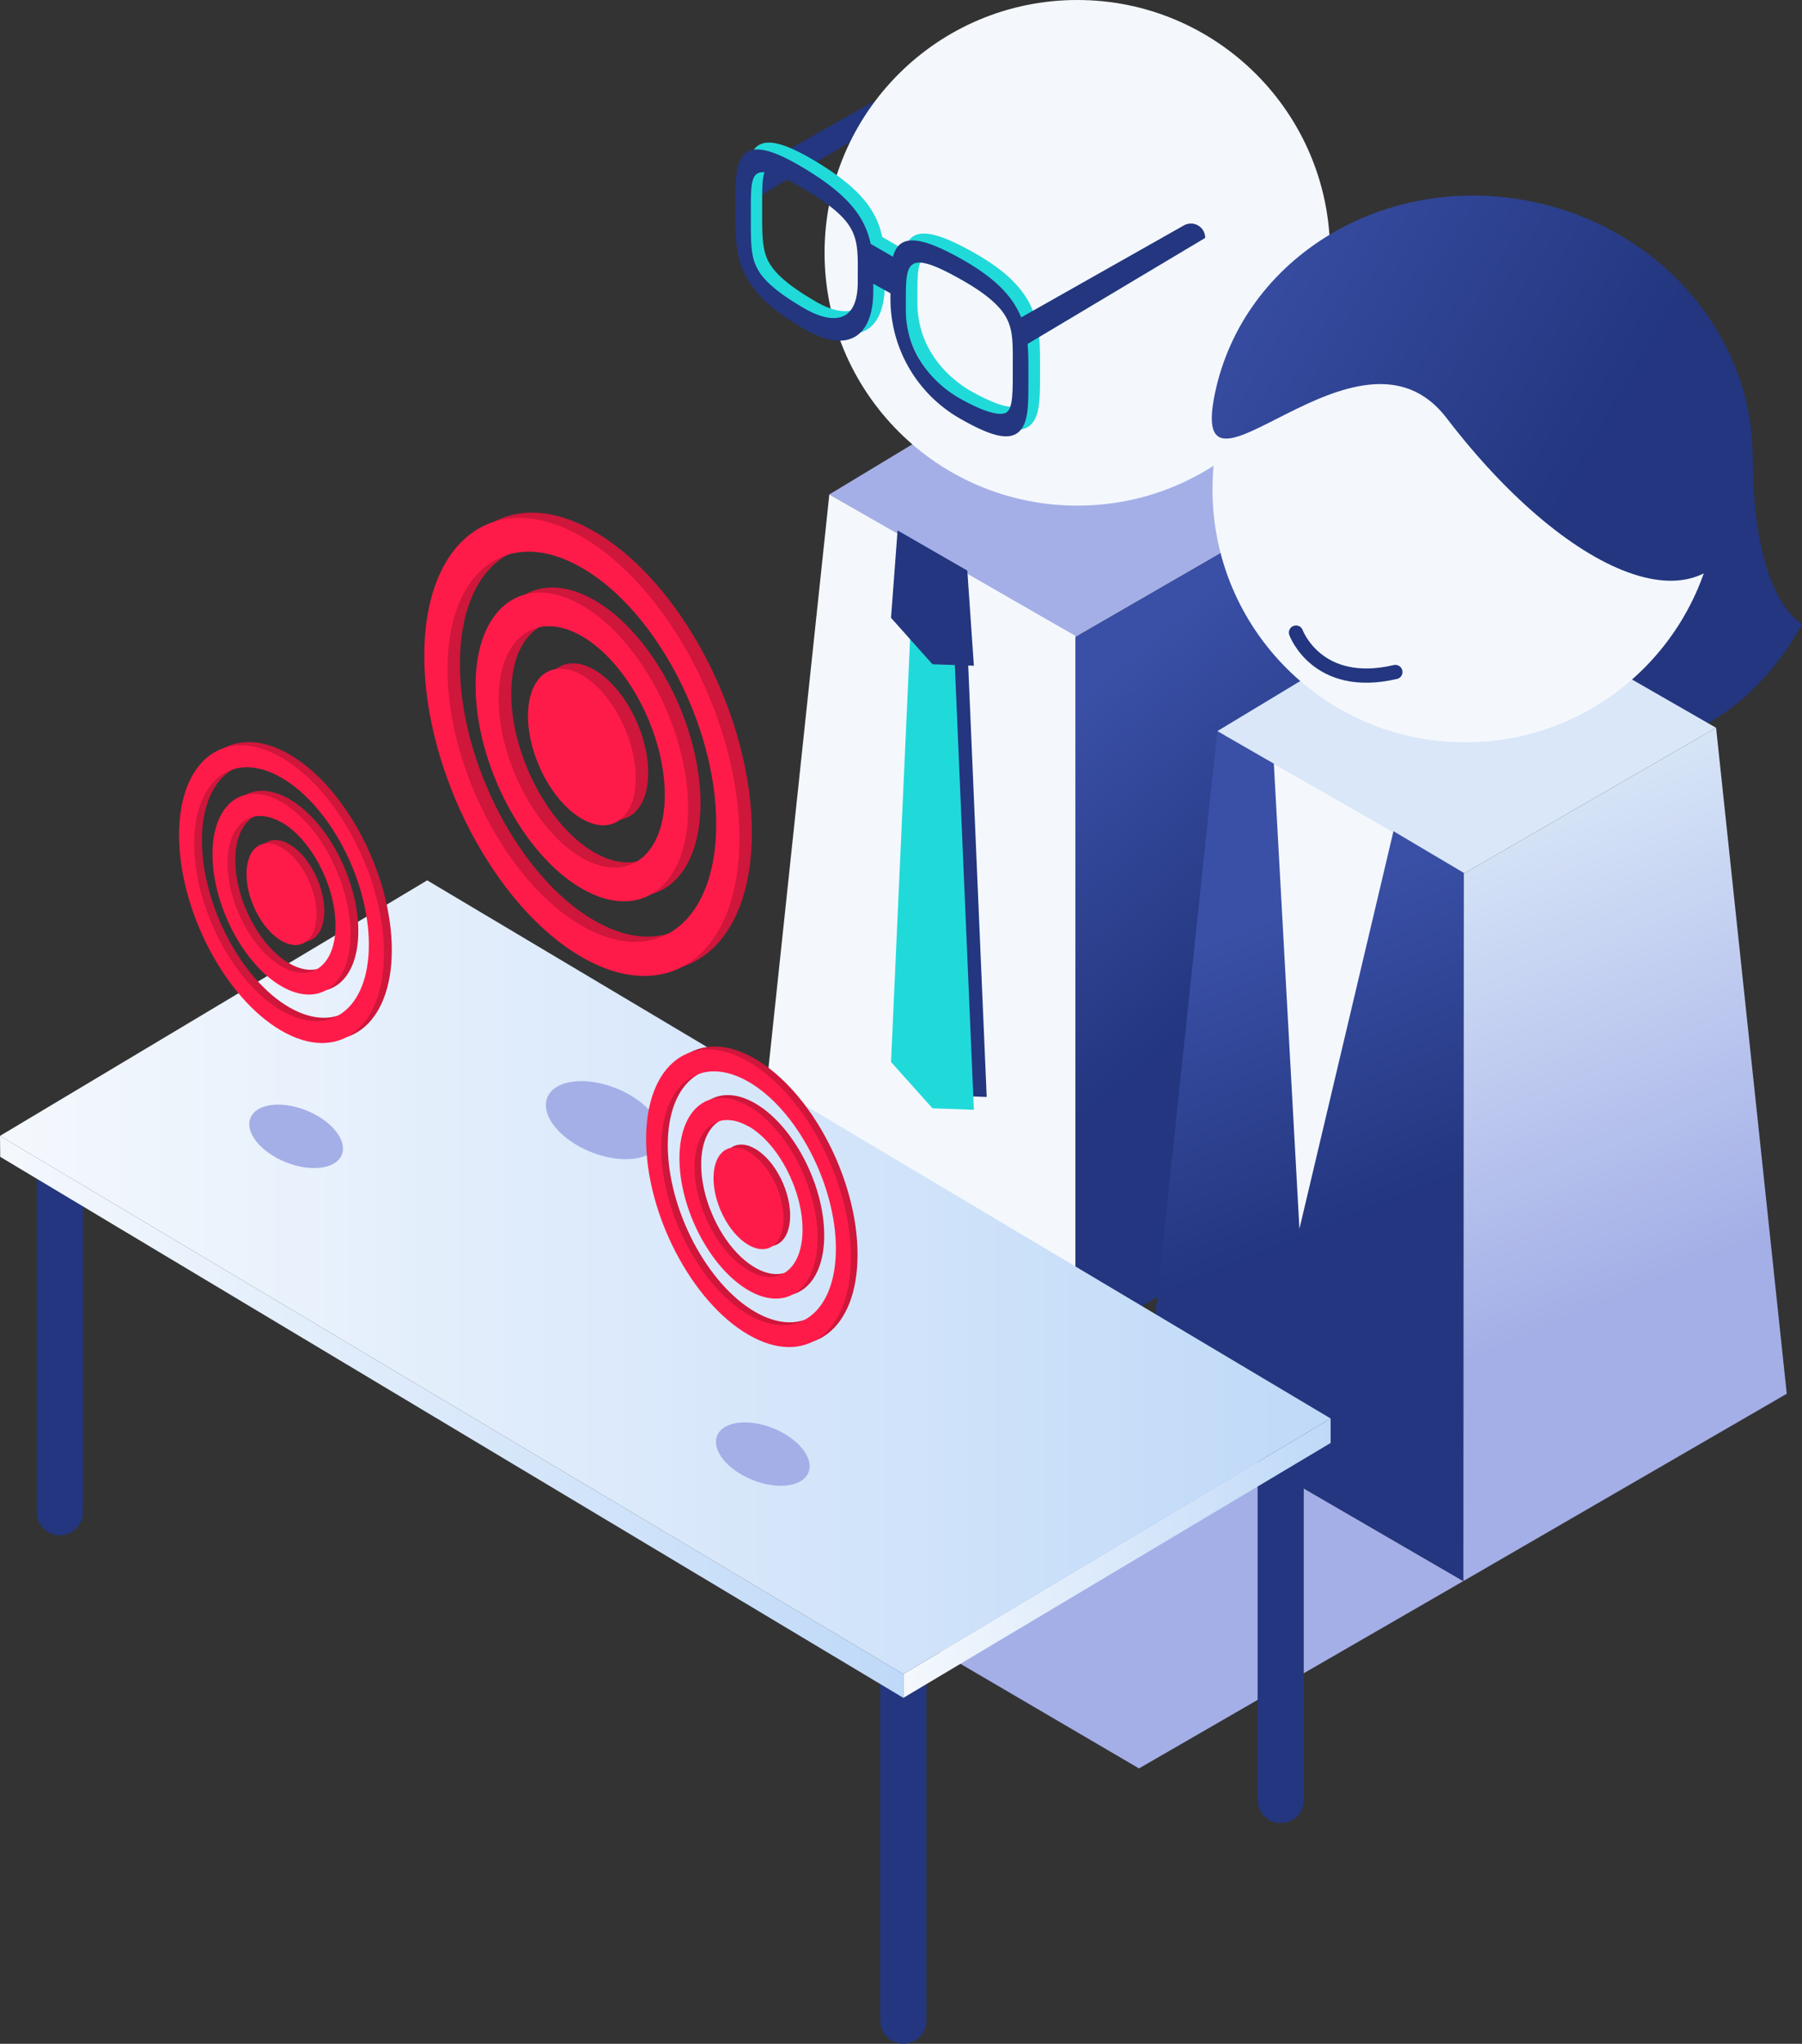 <svg xmlns="http://www.w3.org/2000/svg" xmlns:xlink="http://www.w3.org/1999/xlink" viewBox="0 0 252.96 286.83"><rect x="0" y="0" width="252.96" height="286.83" fill="#333333" stroke="none"/><defs><linearGradient id="linear-gradient" x1="145.69" y1="101.38" x2="200.39" y2="166.56" gradientUnits="userSpaceOnUse"><stop offset=".01" stop-color="#3a50a6"/><stop offset=".55" stop-color="#23367f"/></linearGradient><linearGradient id="linear-gradient-2" x1="203.11" y1="115" x2="231.04" y2="180.5" gradientUnits="userSpaceOnUse"><stop offset="0" stop-color="#d9e7f8"/><stop offset="1" stop-color="#a4afe7"/></linearGradient><linearGradient id="linear-gradient-3" x1="170.26" y1="30.38" x2="235.97" y2="68.41" gradientUnits="userSpaceOnUse"><stop offset=".01" stop-color="#3a50a6"/><stop offset=".83" stop-color="#23367f"/></linearGradient><linearGradient id="linear-gradient-4" x1="171.55" y1="130.7" x2="188.38" y2="171.92" gradientUnits="userSpaceOnUse"><stop offset=".01" stop-color="#3a50a6"/><stop offset="1" stop-color="#23367f"/></linearGradient><linearGradient id="linear-gradient-5" x1="126.81" y1="218.68" x2="186.79" y2="218.68" gradientUnits="userSpaceOnUse"><stop offset=".01" stop-color="#f4f8fd"/><stop offset="1" stop-color="#bfd9f8"/></linearGradient><linearGradient id="linear-gradient-6" x1="0" y1="198.85" x2="126.81" y2="198.85" xlink:href="#linear-gradient-5"/><linearGradient id="linear-gradient-7" x1="0" y1="179.24" x2="186.79" y2="179.24" xlink:href="#linear-gradient-5"/><style>.cls-1{fill:#a4afe7}.cls-3{fill:#f4f8fd}.cls-4{fill:#23367f}.cls-5{fill:#20dada}.cls-15{fill:#cf163b}.cls-16{fill:#ff1b49}</style></defs><g id="Layer_2" data-name="Layer 2"><g id="Layer_1-2" data-name="Layer 1"><path class="cls-1" d="M116.42 69.39l34.54 20.02 35.48-20.49-35.48-20.38-34.54 20.85zM62.07 189.5l43.36 25.4 45.53-26.29-44.57-25.87-44.32 26.76z"/><path fill="url(#linear-gradient)" d="M150.96 89.41v99.27l45.4-26.29-9.92-93.47-35.48 20.49z"/><path class="cls-3" d="M150.96 89.24v99.27l-44.46-25.65 9.92-93.47 34.54 19.85z"/><path class="cls-4" d="M104.84 24.3l23-13a2 2 0 013 1.75l-25.37 15.16z"/><circle class="cls-3" cx="151.23" cy="35.48" r="35.48"/><path class="cls-5" d="M144.5 42.53c-1.42-2.69-4-5-8.23-7.32-6.32-3.51-8.53-2.92-9.29-.14l-3.14-1.82c-.75-3.64-3-6.79-9.29-10.58-4.27-2.56-6.8-3.23-8.22-2.18s-1.5 3.88-1.48 7.07v1.13c0 3.4 0 6.09 1.38 8.88s3.89 5.09 8.41 7.7c5.82 3.36 9.57 1.23 9.57-5.42v-1l2.39 1.38v1a19.38 19.38 0 009.57 16.48c4.53 2.61 7 3.21 8.42 2s1.41-3.88 1.41-7.3V51.3c0-3.16 0-5.89-1.5-8.77zM122 37.46v1.13c0 7.47-5.66 4.78-7.4 3.78-3.75-2.17-5.92-4-6.81-5.84-.8-1.62-.8-3.7-.8-6.6v-1.14c0-3 0-4.74.83-5.35s2.86-.09 6 1.74l.63.37c7.64 4.54 7.63 6.55 7.55 11.91zM143.8 50v1.15c0 2.88 0 5-.81 5.67s-3.05.13-6.81-2c-1.73-1-7.39-4.84-7.39-12.31v-1.14c0-5.4 0-7.42 7.53-3.22l.63.36c3.17 1.83 5.14 3.54 6 5.21s.87 3.28.85 6.28z"/><path class="cls-4" d="M142.87 43.5c-1.42-2.69-4-5-8.22-7.32-6.33-3.52-8.54-2.92-9.3-.15l-3.13-1.81c-.76-3.64-3-6.79-9.3-10.58-4.26-2.57-6.8-3.24-8.22-2.18s-1.5 3.88-1.48 7.07v1.13c0 3.4 0 6.09 1.38 8.88s3.89 5.08 8.42 7.7c5.81 3.35 9.57 1.23 9.57-5.42v-1l2.41 1.34v1a19.35 19.35 0 009.57 16.47c4.53 2.62 7 3.22 8.42 2s1.37-3.89 1.37-7.31v-1.11c.01-3.1.02-5.84-1.49-8.71zm-22.46-5.07v1.13c0 7.47-5.66 4.78-7.39 3.78-3.76-2.17-5.92-4-6.82-5.84-.8-1.62-.8-3.71-.8-6.61v-1.13c0-3 0-4.74.83-5.35s2.86-.09 6 1.74l.63.37c7.6 4.54 7.59 6.54 7.55 11.91zM142.17 51v1.15c0 2.88 0 5-.8 5.66s-3.06.14-6.82-2c-1.73-1-7.39-4.85-7.39-12.31v-1.18c0-5.4 0-7.42 7.52-3.22l.63.36c3.17 1.82 5.14 3.53 6 5.21s.88 3.33.86 6.33z"/><path class="cls-4" d="M143.18 44.64l23-13a2 2 0 013 1.75L143.8 48.54z"/><g><path class="cls-4" d="M138.51 153.95l-5.81-.21-5.82-6.5 2.77-61.46 6.09 3.51 2.77 64.66z"/><path class="cls-5" d="M136.71 155.75l-5.81-.21-5.82-6.5 2.77-61.46 6.09 3.51 2.77 64.66z"/><path class="cls-4" d="M136.71 93.43l-5.81-.21-5.82-6.51.92-12.27 9.79 5.64.92 13.35z"/></g><g><path class="cls-1" d="M116.53 222.79l43.36 25.39 45.53-26.29-44.57-25.86-44.32 26.76z"/><path class="cls-4" d="M253 87.57s-6.59-3-6.93-21.92c-.44-24.18-29 15.27-29 15.27l2.45 23.85S240.56 110 253 87.57z"/><path fill="#d9e7f8" d="M170.88 102.61l34.54 20.02 35.48-20.49-35.48-20.38-34.54 20.85z"/><path fill="url(#linear-gradient-2)" d="M205.42 122.63v99.26l45.4-26.29-9.92-93.46-35.48 20.49z"/><path class="cls-3" d="M205.42 122.46v99.27l-43.51-25.11 10.02-93.4 33.49 19.24z"/><circle class="cls-3" cx="205.69" cy="68.7" r="35.48"/><path d="M170.55 55.2c-4 19.18 20.12-12.74 32.52 3.47 17.54 22.93 38.22 31.4 42.25 12.23s-9.45-38.24-30.1-42.57S174.57 36 170.55 55.2z" fill="url(#linear-gradient-3)"/><path fill="url(#linear-gradient-4)" d="M195.61 116.65l9.88 5.85-.07 99.39-44.46-25.81 9.92-93.47 7.94 4.56 3.59 65.28 13.2-55.8z"/></g><path d="M195.88 94.31c-11 2.57-13.95-5.53-13.95-5.53" fill="none" stroke="#23367f" stroke-linecap="round" stroke-miterlimit="10" stroke-width="2"/><g><path class="cls-4" d="M123.57 230.64h6.48v52.41h-6.48z"/><circle class="cls-4" cx="126.82" cy="283.58" r="3.24"/><path class="cls-4" d="M176.54 199.66h6.48v52.41h-6.48z"/><circle class="cls-4" cx="179.79" cy="252.61" r="3.24"/><path class="cls-4" d="M5.17 159.29h6.48v52.41H5.17z"/><circle class="cls-4" cx="8.41" cy="212.23" r="3.24"/><g><path class="cls-4" d="M58.14 128.32h6.48v52.41h-6.48z"/><circle class="cls-4" cx="61.39" cy="181.26" r="3.24"/></g><g style="isolation:isolate"><path fill="url(#linear-gradient-5)" d="M186.79 199.07v3.44l-59.98 35.77v-3.34l59.98-35.87z"/><path fill="url(#linear-gradient-6)" d="M126.81 234.94v3.34L.03 162.35 0 159.41l126.81 75.53z"/><path fill="url(#linear-gradient-7)" d="M0 159.41l59.97-35.86 126.82 75.52-59.98 35.87L0 159.41z"/></g></g><g><ellipse class="cls-15" cx="40.61" cy="125.03" rx="4.27" ry="7.54" transform="rotate(-23.05 40.605 125.026)"/><path class="cls-15" d="M40.61 138c-5.35-3.09-9.7-11.4-9.7-18.53s4.35-10.41 9.7-7.33 9.69 11.4 9.69 18.53S46 141 40.61 138zm0-23c-4.18-2.42-7.58.15-7.58 5.72s3.4 12.07 7.58 14.48 7.57-.16 7.57-5.73-3.4-12.13-7.57-14.54z"/><path class="cls-15" d="M40.61 144.2c-7.93-4.58-14.38-16.9-14.38-27.47s6.45-15.44 14.38-10.87S55 122.76 55 133.33s-6.47 15.44-14.39 10.87zm0-35.52c-6.76-3.9-12.26.26-12.26 9.27s5.5 19.52 12.26 23.42 12.25-.25 12.25-9.26-5.49-19.52-12.25-23.43z"/><g><ellipse class="cls-16" cx="39.52" cy="125.49" rx="4.27" ry="7.54" transform="rotate(-23.05 39.514 125.493)"/><path class="cls-16" d="M39.52 138.42c-5.35-3.09-9.69-11.4-9.69-18.53s4.34-10.41 9.69-7.32 9.69 11.39 9.69 18.52-4.34 10.41-9.69 7.33zm0-23c-4.18-2.41-7.58.16-7.58 5.73s3.4 12.06 7.58 14.47 7.58-.15 7.58-5.72-3.4-12.1-7.58-14.51z"/><path class="cls-16" d="M39.52 144.66c-7.93-4.58-14.38-16.9-14.38-27.47s6.45-15.44 14.38-10.87 14.38 16.9 14.38 27.47-6.45 15.45-14.38 10.87zm0-35.51c-6.76-3.91-12.26.25-12.26 9.26s5.5 19.52 12.26 23.43 12.26-.26 12.26-9.27-5.5-19.52-12.26-23.42z"/></g><ellipse class="cls-1" cx="41.57" cy="159.48" rx="3.91" ry="6.91" transform="rotate(-68.05 41.567 159.48)"/></g><g><ellipse class="cls-15" cx="83.43" cy="104.08" rx="6.57" ry="11.61" transform="rotate(-23.05 83.442 104.082)"/><path class="cls-15" d="M83.43 124c-8.23-4.75-14.92-17.53-14.92-28.5s6.69-16 14.92-11.28 14.91 17.54 14.91 28.5-6.69 16-14.91 11.28zm0-35.43c-6.43-3.71-11.66.24-11.66 8.81s5.23 18.54 11.66 22.25 11.65-.24 11.65-8.82-5.23-18.56-11.65-22.27z"/><path class="cls-15" d="M83.43 133.58c-12.2-7.05-22.12-26-22.12-42.27s9.92-23.76 22.12-16.72 22.12 26 22.12 42.26-9.93 23.77-22.12 16.73zm0-54.65c-10.41-6-18.87.39-18.87 14.26s8.46 30 18.87 36 18.86-.39 18.86-14.26-8.46-29.99-18.86-36z"/><g><ellipse class="cls-16" cx="81.68" cy="104.83" rx="6.57" ry="11.61" transform="rotate(-23.05 81.682 104.822)"/><path class="cls-16" d="M81.68 124.71c-8.23-4.74-14.92-17.53-14.92-28.5s6.69-16 14.92-11.27 14.92 17.53 14.92 28.5-6.7 16.02-14.92 11.27zm0-35.43C75.25 85.57 70 89.52 70 98.09s5.23 18.57 11.66 22.28 11.66-.24 11.66-8.81S88.11 93 81.68 89.28z"/><path class="cls-16" d="M81.68 134.32c-12.2-7-22.12-26-22.12-42.27s9.92-23.76 22.12-16.72 22.12 26 22.12 42.27-9.92 23.76-22.12 16.72zm0-54.64c-10.4-6-18.86.39-18.86 14.25s8.46 30 18.86 36 18.86-.39 18.86-14.25-8.46-30-18.86-36z"/></g><ellipse class="cls-1" cx="84.73" cy="157.2" rx="4.81" ry="8.51" transform="rotate(-68.05 84.73 157.204)"/></g><g><ellipse class="cls-15" cx="106.01" cy="167.77" rx="4.27" ry="7.54" transform="rotate(-23.05 106.005 167.784)"/><path class="cls-15" d="M106 180.7c-5.34-3.09-9.69-11.4-9.69-18.53s4.35-10.41 9.69-7.33 9.7 11.4 9.7 18.53-4.34 10.41-9.7 7.33zm0-23c-4.18-2.42-7.57.15-7.57 5.72s3.39 12.07 7.57 14.48 7.58-.16 7.58-5.73-3.39-12.09-7.58-14.5z"/><path class="cls-15" d="M106 186.94c-7.92-4.58-14.37-16.9-14.37-27.47S98.09 144 106 148.6s14.38 16.9 14.38 27.47-6.44 15.44-14.38 10.87zm0-35.52c-6.76-3.9-12.26.26-12.26 9.27s5.5 19.52 12.26 23.42 12.26-.25 12.26-9.26-5.49-19.52-12.26-23.43z"/><g><ellipse class="cls-16" cx="105.08" cy="168.17" rx="4.27" ry="7.54" transform="rotate(-23.05 105.081 168.183)"/><path class="cls-16" d="M105.08 181.09c-5.35-3.08-9.7-11.39-9.7-18.52s4.35-10.42 9.7-7.33 9.69 11.4 9.69 18.52-4.35 10.42-9.69 7.33zm0-23c-4.18-2.41-7.58.16-7.58 5.73s3.4 12.07 7.58 14.48 7.58-.16 7.58-5.73-3.4-12.09-7.58-14.51z"/><path class="cls-16" d="M105.08 187.33c-7.93-4.57-14.38-16.89-14.38-27.46s6.45-15.45 14.38-10.87 14.37 16.9 14.37 27.47-6.45 15.44-14.37 10.86zm0-35.51c-6.76-3.9-12.26.26-12.26 9.27s5.5 19.52 12.26 23.42 12.26-.25 12.26-9.27-5.5-19.52-12.26-23.42z"/></g><ellipse class="cls-1" cx="107.07" cy="204.06" rx="3.91" ry="6.91" transform="rotate(-68.05 107.081 204.057)"/></g></g></g></svg>